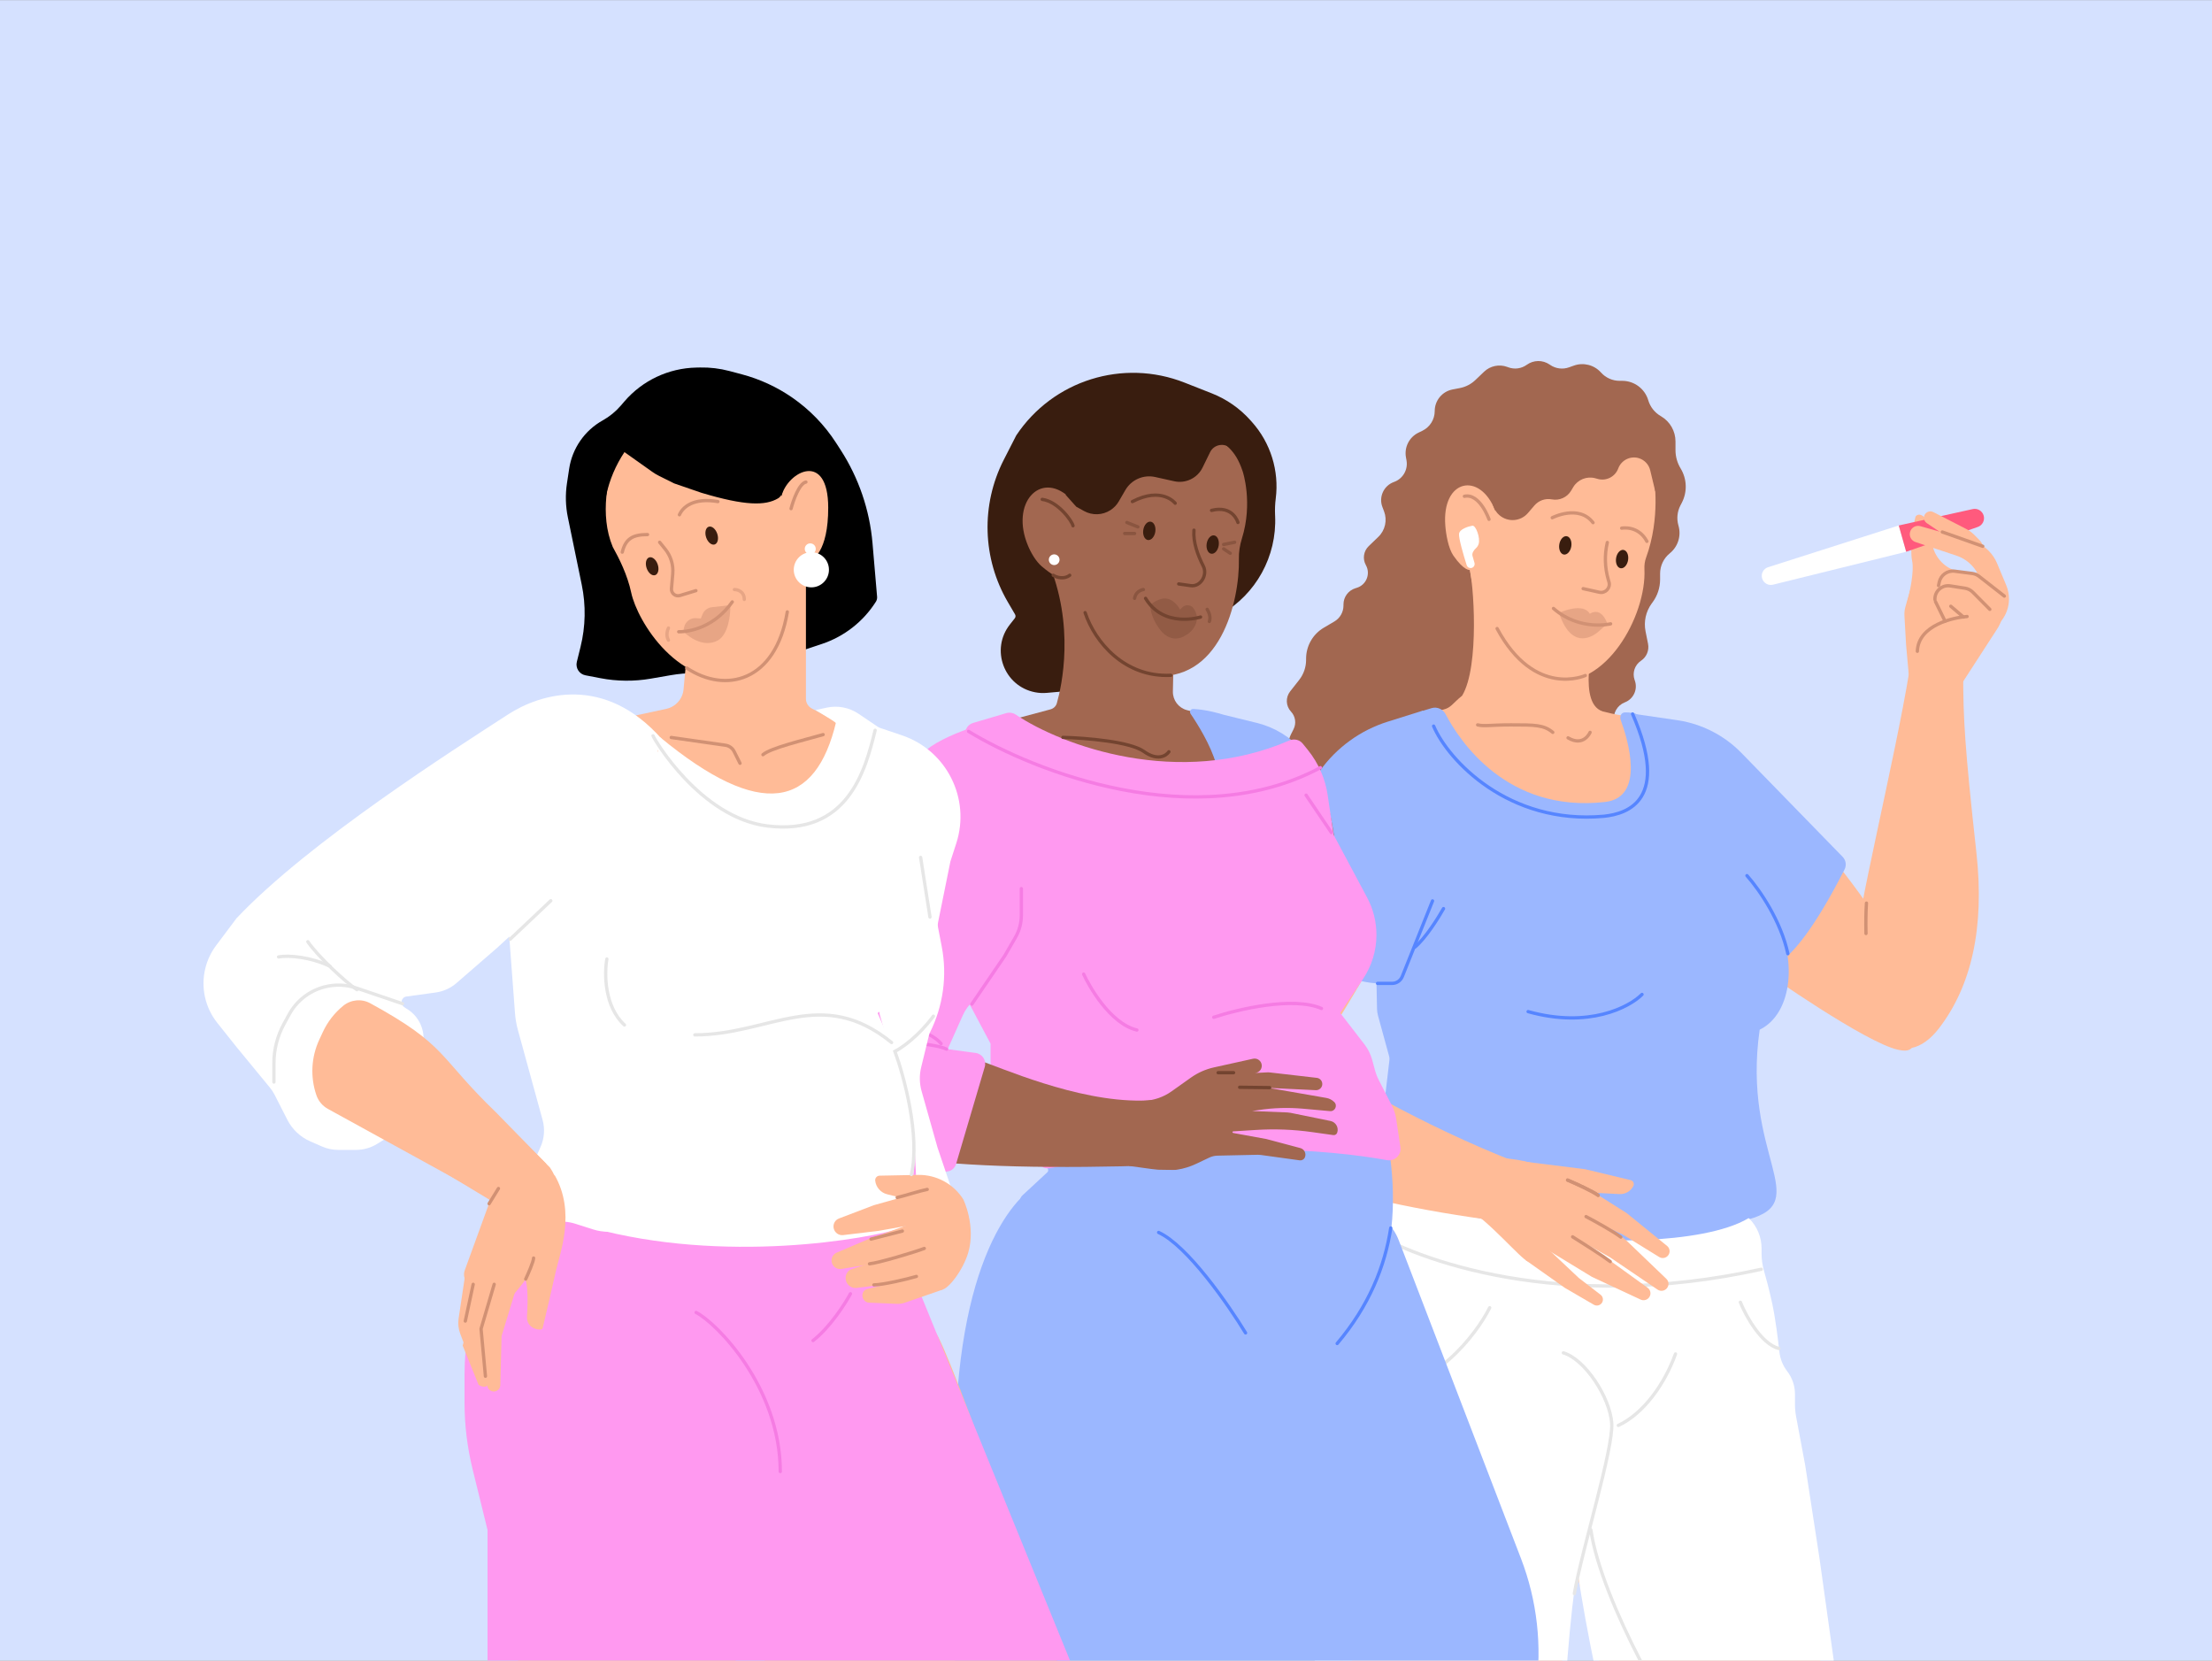 <?xml version="1.0"?>
<svg xmlns="http://www.w3.org/2000/svg" width="750" height="563" viewBox="0 0 1006 755" fill="none">
<rect x="0" y="0" width="1006" height="755" fill="#808080" stroke="none"/>
<g clip-path="url(#clip0_5022_5183)">
<rect width="1006" height="755" transform="matrix(-1 0 0 1 1006 0)" fill="#D5E1FF"/>
<path d="M697.297 206.639C703.547 192.47 733.859 187.949 759.045 209.251C753.183 184.213 718.814 166.583 702.545 170.115C673.163 160.285 648.115 200.569 638.299 252.998C632.119 286.001 611.741 277.622 601.223 297.872C587.887 323.55 603.414 370.237 622.838 375.787C626.666 379.999 631.064 370.988 653.577 348.519C658.284 343.821 666.548 343.982 664.898 314.078C666.511 343.307 699.742 348.377 709.524 344.774C717.102 341.982 727.341 339.422 727.341 339.422C727.341 339.422 727.068 314.279 694.489 308.179C685.142 306.429 675.612 275.656 678.447 260.515C681.282 245.374 681.236 247.27 689.698 238.73C698.159 230.189 691.478 219.831 697.297 206.639Z" fill="#44362F"/>
<path d="M645.91 399.016C645.91 399.016 602.906 477.826 588.306 492.976C573.707 508.127 560.397 501.879 540.146 492.976C548.166 453.52 576.502 392.405 601.999 352.743C614.835 332.776 624.191 329.135 659.131 322.053L645.91 399.016Z" fill="#FFBB97"/>
<path d="M685.438 166.747L686.017 166.958C688.821 167.977 691.948 167.542 694.367 165.795C697.447 163.571 701.59 163.518 704.725 165.663L705.006 165.855C707.515 167.572 710.694 167.983 713.557 166.96L715.79 166.163C720.15 164.606 725.018 165.844 728.105 169.294C730.265 171.708 733.352 173.088 736.591 173.088H737.776C743.247 173.088 748.066 176.686 749.62 181.932C750.507 184.924 752.494 187.47 755.181 189.058L755.487 189.239C759.523 191.624 762 195.965 762 200.653V204.61C762 207.539 762.813 210.424 764.336 212.925C767.222 217.667 767.44 223.597 764.884 228.525L764.24 229.767C762.801 232.544 762.469 235.763 763.312 238.775L763.389 239.049C764.67 243.625 763.108 248.524 759.415 251.514C756.622 253.774 755 257.175 755 260.768V263.413C755 267.101 753.832 270.694 751.662 273.677L751.152 274.378C748.506 278.018 747.502 282.598 748.385 287.011L749.515 292.664C750.111 295.643 748.85 298.688 746.322 300.373C743.482 302.266 742.279 305.839 743.396 309.064L743.535 309.466C744.91 313.438 742.889 317.785 738.966 319.293C735.497 320.627 733.452 324.225 734.08 327.888L734.349 329.459C735.26 334.772 731.682 339.815 726.366 340.711L605.462 361.078C600.469 361.919 595.711 358.641 594.718 353.676C594.256 351.369 592.944 349.32 591.041 347.936L590.443 347.501C586.148 344.377 584.741 338.606 587.116 333.856L588.304 331.48C589.624 328.841 589.16 325.658 587.141 323.505C584.759 320.964 584.589 317.065 586.741 314.327L590.842 309.107C592.888 306.503 594 303.288 594 299.976V299.435C594 293.644 597.065 288.285 602.057 285.348L606.856 282.525C609.424 281.015 611 278.259 611 275.28V274.76C611 271.387 613.196 268.406 616.418 267.407L617.08 267.201C621.416 265.855 623.411 260.857 621.192 256.896C619.606 254.063 620.131 250.517 622.469 248.266L626.854 244.043C629.974 241.039 630.995 236.461 629.449 232.415L628.709 230.481C626.95 225.879 629.325 220.731 633.969 219.083C638.022 217.644 640.435 213.479 639.665 209.248L639.417 207.879C638.58 203.275 640.918 198.679 645.131 196.645L646.858 195.812C650.308 194.146 652.5 190.653 652.5 186.823C652.5 182.041 655.891 177.932 660.585 177.023L663.927 176.376C666.586 175.861 669.041 174.592 670.998 172.72L674.934 168.955C677.73 166.281 681.802 165.425 685.438 166.747Z" fill="#A26750"/>
<path d="M632.576 460.153C627.411 448.695 615.919 347.924 615.176 344.736C623.546 336.973 629.63 329.271 656.362 322.605C660.033 321.691 660.447 319.924 664.962 316.261C673 303.088 670.247 263.975 668 257.088C674.734 249.466 714.745 293.071 723.774 290.566C725.89 289.954 716.347 321.4 730.051 323.684C746.104 327.934 752.862 323.836 774.022 333.391C799.146 344.736 863.669 420.754 867.095 445.878C870.522 471.002 874.119 479.644 863.259 477.283C848.348 474.042 802.733 441.881 802.733 441.881C800.449 453.301 797.006 453.315 795.117 480.7C782.734 511.205 785.437 528.673 798.57 568.072C805.638 603.68 811.169 651.152 811.169 651.152L715.263 673.762L601.056 659.651C597.179 606.768 606.35 595.436 635.053 544.915C635.053 544.915 646.412 503.808 632.576 460.153Z" fill="#FFBB97"/>
<path d="M637.242 525.818L724.914 601.889L709.504 764.659L694.366 854.714L664.542 844.471L630.181 839.16L611.337 735.573L608.094 685.254C604.566 630.521 614.577 575.762 637.242 525.818Z" fill="#FFBB97"/>
<path d="M687.982 579.347L685.502 551.92L808.498 617.007C808.498 617.007 824.841 695.238 827.542 745.647C829.462 781.478 824.905 843.411 824.009 855.021C823.91 856.3 823.869 857.569 823.838 858.855C823.773 861.549 823.519 866.484 822.552 869.857C821.062 875.05 816.271 882.165 816.271 882.165L750.035 873.214C753.702 867.106 754.705 859.718 752.837 852.56L701.053 654.058C694.619 629.398 690.248 604.412 687.982 579.347Z" fill="#FFBB97"/>
<path d="M680.002 232.088C673.073 214.268 655.628 217.722 657.321 238.998C657.632 242.902 658.692 249.258 661.002 252.588C665.929 259.687 668.502 259.088 668.502 259.088C668.502 259.088 674.062 304.941 706.504 309.088C730.047 313.526 748.884 280.053 747.875 258.719C747.791 256.944 748.011 255.162 748.622 253.492C755.338 235.137 752.195 217.197 752.195 217.197C739.502 169.588 680.002 232.088 680.002 232.088Z" fill="#FFBB97"/>
<path d="M677.191 236.079C677.191 236.079 673 224.088 666 225.588" stroke="#D19174" stroke-width="1.5" stroke-miterlimit="10" stroke-linecap="round"/>
<path d="M719.998 267.588L727.369 269.226C730.127 269.839 732.536 267.273 731.749 264.562L731.432 263.469C729.837 257.974 729.688 252.16 730.998 246.588V246.588" stroke="#D19174" stroke-width="1.5" stroke-miterlimit="10" stroke-linecap="round"/>
<path d="M749.004 246.088C745.004 238.588 737.505 240.088 737.505 240.088" stroke="#D19174" stroke-width="1.5" stroke-miterlimit="10" stroke-linecap="round"/>
<path d="M724.502 237.588C718.002 229.088 705.945 235.345 705.945 235.345" stroke="#D19174" stroke-width="1.5" stroke-miterlimit="10" stroke-linecap="round"/>
<path opacity="0.5" d="M709.004 278.588C721.002 273.588 722.976 279.011 722.976 279.011C728.689 275.588 731.003 283.588 731.003 283.588L727.004 287.088C727.004 287.088 715.504 298.088 709.004 278.588Z" fill="#D19174"/>
<path d="M706.502 276.588C718.5 287.088 732.5 283.588 732.5 283.588" stroke="#D19174" stroke-width="1.5" stroke-miterlimit="10" stroke-linecap="round"/>
<path d="M680.87 285.735C698 317.588 720.999 307.088 720.999 307.088" stroke="#D19174" stroke-width="1.5" stroke-miterlimit="10" stroke-linecap="round"/>
<path d="M723.155 332.931C723.155 332.931 720.327 339.693 713.131 335.436M706.191 332.931C702.079 329.541 698.223 329.541 687.171 329.541C677.737 329.541 675.035 330.29 672.028 329.541" stroke="#D19174" stroke-width="1.5" stroke-miterlimit="10" stroke-linecap="round"/>
<path d="M730.003 364.588C685.187 369.689 663.662 336.553 657.459 324.694C656.259 322.4 653.601 321.162 651.12 321.912L646.653 323.261C657.774 370.311 655.979 435.831 628.643 433.773C627.155 433.661 625.757 434.77 625.789 436.263L626.265 458.715C626.286 459.747 626.435 460.772 626.708 461.768L631.776 480.257C631.927 480.806 631.97 481.378 631.903 481.943L626.524 527.666C626.383 528.859 626.854 530.018 627.815 530.737C636.499 537.236 680.465 569.088 708.004 569.088C763.746 569.088 790.201 556.779 794.017 554.843C794.355 554.671 794.716 554.534 795.082 554.435C825.084 546.322 792.056 525.226 800.286 468.147C815.703 460.592 817.349 434.438 806.733 416.757C795.246 397.627 766.255 367.124 745.937 326.477C745.342 325.287 744.25 324.394 742.936 324.174C741.31 323.902 740.037 323.829 739.052 323.86C737.156 323.921 736.498 325.745 737.151 327.526C740.406 336.408 748.334 362.501 730.003 364.588Z" fill="#9BB7FF"/>
<path d="M898.86 387.674C902.666 422.063 896.481 448.361 881.947 467.372C865.77 488.532 845.2 472.38 843.904 432.235C843.481 419.138 861.752 345.612 868.364 305.043L892.837 307.577C892.933 326.46 893.4 338.333 898.86 387.674Z" fill="#FFBB97"/>
<path d="M848.637 424.411C848.512 418.826 848.593 414.431 848.852 410.588" stroke="#D19174" stroke-width="1.5" stroke-linecap="round"/>
<path d="M651.5 792.588C620.525 792.588 605.686 789.027 602.72 785.588C600.192 782.657 593.461 714.273 591.527 694.125C591.17 690.41 591 686.719 591 682.987L591 674.99C591 665.423 592.147 655.899 594.364 646.592C596.708 636.756 599.906 623.159 602.72 610.588C606.856 592.109 612.967 577.531 617.224 568.776C620.242 562.57 622.986 556.19 624.66 549.496L625.637 545.588C625.938 544.386 627.143 543.642 628.352 543.913L705.167 561.128C720.155 565.318 774.278 566.353 795.133 553.905C795.242 553.841 795.376 553.86 795.466 553.949C799.105 557.566 801.152 562.485 801.152 567.616L801.152 570.102C801.152 572.84 801.6 575.557 802.362 578.186C803.283 581.366 804.62 586.334 805.977 592.603C807.452 599.419 808.619 608.897 809.246 614.597C809.6 617.808 810.804 620.874 812.782 623.429C815.087 626.408 816.338 630.068 816.338 633.835L816.338 638.476C816.338 640.36 816.512 642.24 816.858 644.092L821 666.261L827.5 708.588L837 776.588C837 791.959 769.195 802.002 734.5 785.588C727.5 780.588 717.5 715.088 717.5 715.088C714 729.088 711 780.588 711 780.588C711 780.588 695.468 792.588 651.5 792.588Z" fill="white"/>
<path d="M621.508 558.588C643.674 573.088 710.608 597.088 801.008 577.088" stroke="#E6E6E6" stroke-width="1.5" stroke-linecap="round"/>
<path d="M697.844 229.769L694.902 233.202C691.629 237.02 685.896 237.501 682.033 234.282C680.705 233.175 679.715 231.716 679.179 230.072L672.868 210.746C672.293 208.985 672 207.144 672 205.291C672 198.458 675.962 192.244 682.157 189.36L696.986 182.456C699.63 181.226 702.511 180.588 705.427 180.588L725.05 180.588C728.934 180.588 732.734 181.719 735.986 183.842L749.92 192.943C753.543 195.309 756.301 198.786 757.78 202.853L763.33 218.115C764.488 221.299 762.616 224.78 759.322 225.571L757.886 225.915C755.302 226.535 752.764 224.732 752.5 222.088L750.501 213.758C749.88 211.169 747.95 209.095 745.414 208.288C741.544 207.056 737.376 209.123 735.966 212.931C734.579 216.674 730.544 218.772 726.696 217.711L725.567 217.399C721.686 216.329 717.567 217.977 715.495 221.429L714.505 223.08C712.7 226.089 709.21 227.652 705.763 226.995C702.817 226.434 699.796 227.492 697.844 229.769Z" fill="#A26750"/>
<path d="M690.766 528.861L682.739 555.302C609.545 546.106 548.245 525.555 541.562 503.836C534.878 482.116 552.421 476.922 552.421 476.922C552.421 476.922 576.3 470.448 597.366 482.087C608.864 488.439 644.494 510.918 690.766 528.861Z" fill="#FFBB97"/>
<path d="M694.951 573.556C691.751 572.576 677.135 554.932 666.818 549.086C671.779 541.847 676.498 525.943 680.424 526.358C682.342 526.561 690.643 526.582 699.812 529.764C709.41 533.095 719.964 539.672 725.452 543.537C715.769 553.49 703.473 572.389 694.951 573.556Z" fill="#FFBB97"/>
<path d="M711.745 585.584L693.768 572.868L697.639 561.835L718.036 581.047L727.946 588.684C729.191 589.644 729.358 591.459 728.311 592.646C727.443 593.632 726.002 593.87 724.874 593.214L711.745 585.584Z" fill="#FFBB97"/>
<path d="M720.956 531.598L690.959 527.854L712.929 546.662L721.555 543.333C723.367 542.633 725.304 542.322 727.239 542.421L736.519 542.894C739.146 543.028 741.617 541.603 742.824 539.26C743.387 538.166 742.784 536.842 741.592 536.555L720.956 531.598Z" fill="#FFBB97"/>
<path d="M739.765 551.521L720.381 539.28L712.529 549.579L738.105 561.353L754.595 571.522C755.886 572.317 757.571 572.053 758.568 570.897C759.708 569.577 759.54 567.587 758.196 566.495L739.765 551.521Z" fill="#FFBB97"/>
<path d="M712.93 536.533C716.568 538.084 724.442 541.644 726.833 543.474" stroke="#D19174" stroke-width="1.5" stroke-linecap="round"/>
<path d="M736.145 561.442L713.531 548.078L705.907 556.91L732.365 571.752L753.862 586.343C755.188 587.242 756.986 587 758.041 585.778C759.141 584.504 759.058 582.601 757.852 581.445L740.205 564.522C738.975 563.343 737.613 562.309 736.145 561.442Z" fill="#FFBB97"/>
<path d="M706.899 555.409L698.366 564.948L723.917 580.498L746.148 590.872C747.415 591.464 748.928 591.138 749.851 590.075C751.057 588.685 750.82 586.571 749.338 585.501L729.463 571.155L706.899 555.409Z" fill="#FFBB97"/>
<path d="M712.93 536.533C716.568 538.084 724.442 541.644 726.833 543.474" stroke="#D19174" stroke-width="1.5" stroke-linecap="round"/>
<path d="M715.211 562.337C719.521 565.019 728.979 571.023 732.327 573.585" stroke="#D19174" stroke-width="1.5" stroke-linecap="round"/>
<path d="M721.32 553.134C725.195 555.174 733.782 559.895 737.13 562.458" stroke="#D19174" stroke-width="1.5" stroke-linecap="round"/>
<path d="M645.242 408.437C643.513 408.734 641.59 410.971 638.182 416.273C634.775 421.575 626.126 434.174 625.722 435.029" stroke="#D19174" stroke-width="1.5" stroke-miterlimit="10" stroke-linecap="round"/>
<path d="M869.22 310.821C872.779 314.377 881.832 314.726 886.653 314.64C888.635 314.605 890.418 313.531 891.495 311.867L908.393 285.77C911.458 281.038 912.048 275.006 908.711 270.461C904.051 264.114 897.899 258.608 895.866 260.624C893.921 262.552 891.474 263.193 889.596 263.302C888.159 263.386 886.811 262.77 885.615 261.97C879.344 257.783 870.813 260.92 868.748 268.172L866.589 275.757C866.202 277.115 866.046 278.528 866.125 279.938L866.876 293.237L868.233 308.311C868.316 309.235 868.564 310.166 869.22 310.821Z" fill="#FFBB97"/>
<path d="M869.626 255C870.636 259.639 868.512 269.55 867.3 274.02L900.15 260.429L893.656 260.207C886.31 259.956 880.124 254.637 878.775 247.412L877.119 238.548C876.596 235.75 873.356 232.582 871.335 234.586C870.684 235.232 868.355 249.16 869.626 255Z" fill="#FFBB97"/>
<path d="M801.395 262.903C800.788 260.76 801.99 258.523 804.111 257.845L863.534 238.862L866.917 250.817L806.359 265.787C804.197 266.322 802.001 265.046 801.395 262.903Z" fill="white"/>
<path d="M902.16 234.387C901.55 232.23 899.363 230.923 897.174 231.408L863.537 238.861L866.92 250.816L899.474 239.537C901.593 238.803 902.771 236.544 902.16 234.387Z" fill="#FF5A7D"/>
<path d="M910.255 282.158L906.767 286.602L902.572 282.37L901.336 267.312C900.778 260.517 896.215 254.712 889.743 252.567L871.137 246.398C869.226 245.765 868.148 243.743 868.686 241.803C869.245 239.786 871.339 238.608 873.354 239.179L896.806 245.816C899.623 246.613 902.187 248.125 904.249 250.204L904.582 250.541C906.122 252.094 907.347 253.929 908.191 255.945L912.431 266.073C913.274 268.089 913.697 270.256 913.673 272.441C913.633 275.968 912.432 279.383 910.255 282.158Z" fill="#FFBB97"/>
<path d="M901.962 248.324L902.682 250.516C903.092 251.764 902.762 253.137 901.829 254.061C900.265 255.612 897.67 255.331 896.475 253.48L894.66 250.671C894.201 249.961 893.601 249.352 892.898 248.883L876.286 237.799C875.424 237.224 874.931 236.235 874.99 235.2C875.11 233.089 877.363 231.8 879.244 232.765L894.296 240.489C895.602 241.159 896.795 242.032 897.829 243.075L900.235 245.502C901.022 246.296 901.614 247.262 901.962 248.324Z" fill="#FFBB97"/>
<path d="M901.75 248.331L883.34 241.823" stroke="#D19174" stroke-width="1.5" stroke-linecap="round"/>
<path d="M911.563 270.98L900.067 261.988C899.165 261.282 898.09 260.832 896.954 260.685L889.003 259.656C885.686 259.227 882.6 261.431 881.93 264.708L881.627 266.191" stroke="#D19174" stroke-width="1.5" stroke-linecap="round"/>
<path d="M904.953 277.002L897.22 269.202C896.261 268.234 895.017 267.599 893.671 267.389L886.946 266.34C883.189 265.754 879.833 268.748 879.989 272.547V272.547" stroke="#D19174" stroke-width="1.5" stroke-linecap="round"/>
<path d="M894.617 280.253C888.522 280.693 872.393 284.096 871.997 296.074" stroke="#D19174" stroke-width="1.5" stroke-linecap="round"/>
<path d="M884.616 282.402L880.239 273.489" stroke="#D19174" stroke-width="1.5" stroke-linecap="round"/>
<path d="M892.986 280.511L887.202 275.592" stroke="#D19174" stroke-width="1.5" stroke-linecap="round"/>
<path d="M746.773 452.113C740.995 457.933 722.545 467.644 694.969 459.928" stroke="#5685FF" stroke-width="1.5" stroke-linecap="round"/>
<path d="M762.781 327.4L743.5 324.588L750 411.588L789.5 446.088L806.5 439.588C815.345 434.588 825.669 421.177 838.894 395.267C839.862 393.371 839.505 391.066 838.019 389.542L791.979 342.29C786.404 336.568 779.564 332.235 772.01 329.638C769.01 328.607 765.92 327.857 762.781 327.4Z" fill="#9BB7FF"/>
<path d="M794.5 398.088C800.343 404.661 809.92 418.702 813.101 433.588" stroke="#5685FF" stroke-width="1.5" stroke-linecap="round"/>
<path d="M631.116 328.08L647 323.088C651.333 341.588 659.6 384.788 658 409.588C656.4 434.388 641.333 437.588 634 436.088L627 447.088C606.002 446.719 578.726 424.41 565.954 411.253C564.219 409.465 564.197 406.674 565.806 404.772L568.5 401.588L576.5 392.588L588 367.588L600.33 350.376C607.905 339.804 618.709 331.979 631.116 328.08Z" fill="#9BB7FF"/>
<path d="M626.5 447.088H633.115C635.159 447.088 636.998 445.843 637.757 443.945L651.5 409.588" stroke="#5685FF" stroke-width="1.5" stroke-linecap="round"/>
<path d="M656.5 413.088C654.167 417.254 648.3 426.588 643.5 430.588" stroke="#5685FF" stroke-width="1.5" stroke-linecap="round"/>
<path d="M652 330.088C658.5 345.421 685.9 375.088 729.5 371.088C740.5 369.921 759.5 363.588 742.5 324.588" stroke="#5685FF" stroke-width="1.5" stroke-linecap="round"/>
<path d="M711 615.088C721 618.088 732.2 635.488 733 647.088C733.8 658.688 719.5 704.421 716 724.588" stroke="#E6E6E6" stroke-width="1.5" stroke-linecap="round"/>
<path d="M762 615.588C757 629.588 747.2 642.888 736 648.088" stroke="#E6E6E6" stroke-width="1.5" stroke-linecap="round"/>
<path d="M677.5 594.588C671.333 606.921 652.2 631.888 625 633.088" stroke="#E6E6E6" stroke-width="1.5" stroke-linecap="round"/>
<path d="M630.007 564.088C622.007 586.254 608.504 628.588 604.507 665.588C602.574 683.484 607.504 743.088 615.004 788.588" stroke="#E6E6E6" stroke-width="1.5" stroke-linecap="round"/>
<path d="M791.5 592.088C794 598.254 801 611.088 809 613.088" stroke="#E6E6E6" stroke-width="1.5" stroke-linecap="round"/>
<path d="M723.5 695.588C728.5 729.088 762.4 786.788 770 793.588" stroke="#E6E6E6" stroke-width="1.5" stroke-linecap="round"/>
<path d="M663.558 242.655C663.81 240.5 667.732 239.293 669.661 238.959C671.252 238.83 673.315 244.532 672.47 247.269C672.215 248.094 671.781 248.706 671.292 249.152C670.301 250.057 669.318 251.424 669.687 252.715L670.587 255.869C670.909 256.993 670.121 258.131 668.955 258.226C668.1 258.295 667.309 257.771 667.05 256.954C665.569 252.29 663.33 244.601 663.558 242.655Z" fill="white"/>
<path d="M734.975 253.749C735.324 251.44 736.843 249.756 738.34 249.976C739.862 250.195 740.793 252.257 740.448 254.551C740.099 256.86 738.573 258.541 737.068 258.319C735.562 258.105 734.631 256.042 734.975 253.749Z" fill="#391D0F"/>
<path d="M709.147 247.511C709.496 245.202 711.015 243.518 712.512 243.738C714.034 243.957 714.965 246.019 714.62 248.313C714.271 250.621 712.745 252.303 711.24 252.081C709.734 251.866 708.802 249.804 709.147 247.511Z" fill="#391D0F"/>
<path d="M524.536 346.642L513.254 323.11C511.728 319.928 509.278 317.28 506.224 315.511C503.093 313.699 499.478 312.898 495.874 313.22L476.11 314.985C474.32 315.144 472.517 315.053 470.753 314.713C456.594 311.981 450.357 295.225 459.284 283.901L461.509 281.078C461.914 280.564 461.963 279.854 461.632 279.289L458.355 273.691C446.742 253.856 446.046 229.468 456.508 209.003L462.181 197.907C478.851 172.872 510.735 162.869 538.718 173.897L551.116 178.783C557.849 181.436 563.866 185.632 568.684 191.032L569.404 191.839C577.86 201.317 581.797 213.993 580.199 226.593C579.883 229.083 579.782 231.596 579.895 234.103L579.915 234.538C580.745 252.885 571.24 270.155 555.295 279.27L538.767 288.718C534.17 291.346 530.323 295.108 527.593 299.644L524.284 305.144C519.557 312.999 520.245 322.971 526.005 330.102L534.356 340.441C536.127 342.634 536.081 345.779 534.246 347.919C531.498 351.125 526.362 350.449 524.536 346.642Z" fill="#391D0F"/>
<path d="M555.777 339.572C547.136 355.149 461.637 340.065 448.188 330.395L477.733 322.486C479.128 322.112 480.247 321.078 480.641 319.688C482.859 311.875 489.055 284.36 476.527 254.93L534.015 285.584L533.421 314.356C533.34 318.311 535.971 321.811 539.794 322.83L572.521 331.557C572.521 331.557 556.981 337.398 555.777 339.572Z" fill="#A26750"/>
<path d="M624.87 511.729C634.006 529.244 635.662 549.712 629.461 568.468L614.846 612.676L585.009 665.227L442.386 665.227L442.386 617.275C442.386 592.868 450.551 569.163 465.581 549.934L481.01 530.192C481.01 530.192 441.496 453.069 435.629 417.729C434.572 402.954 421.205 365.718 424.97 359.72C437.65 346.716 458.128 327.878 458.128 327.878L567.867 331.081C581.037 331.466 593.612 337.142 598.608 349.333C605.794 366.87 613.058 398.914 606.539 451.723L606.54 476.586L624.87 511.729Z" fill="#A26750"/>
<path d="M551.863 196.96C556.968 202.749 561.54 203.32 565.191 214.345C565.191 214.345 569.936 228.494 564.781 244.904C563.853 247.858 563.393 250.943 563.448 254.039C563.794 273.724 554.78 310.69 523.422 307.118C495.506 298.48 486.897 264.174 486.897 264.174C486.897 264.174 482.653 265.043 473.756 257.433C471.149 255.241 468.784 251.156 467.502 248C459.404 228.739 473.002 214 486.082 225.883C486.726 226.331 486.019 226.371 486.019 226.371C486.802 226.455 491.446 203.984 497.847 198.047C509.249 187.439 538.173 181.442 551.863 196.96Z" fill="#A26750"/>
<g opacity="0.5">
<path opacity="0.69" d="M542.422 276.035C542.422 276.035 539.668 273.386 536.695 277.133C536.695 277.133 534.536 272.89 530.874 272.152C527.211 271.414 523.115 274.948 523.115 274.948C523.082 278.128 524.709 282.157 526.54 284.758C532.367 294.095 539.302 288.739 539.302 288.739C541.936 287.517 547.202 281.946 542.422 276.035Z" fill="#734430"/>
</g>
<path d="M520.998 272C529.306 285.814 546 280.5 546 280.5" stroke="#734430" stroke-width="1.5" stroke-linecap="round"/>
<path d="M543.002 241C542.552 246.393 544.729 252.392 547.261 257.363C549.317 261.398 545.998 266.862 541.514 266.225L536.066 265.45" stroke="#734430" stroke-width="1.5" stroke-linecap="round"/>
<path d="M551.003 232C560.826 229.51 563.003 237.5 563.003 237.5" stroke="#734430" stroke-width="1.5" stroke-linecap="round"/>
<path d="M515.004 228C528.504 221 534.468 228.746 534.468 228.746" stroke="#734430" stroke-width="1.5" stroke-linecap="round"/>
<path d="M548.788 247.145C549.137 244.836 550.656 243.152 552.152 243.372C553.674 243.591 554.605 245.653 554.261 247.947C553.912 250.256 552.385 251.937 550.881 251.715C549.374 251.501 548.443 249.439 548.788 247.145Z" fill="#391D0F"/>
<path d="M519.952 240.907C520.301 238.598 521.82 236.914 523.316 237.134C524.838 237.353 525.77 239.415 525.425 241.709C525.076 244.017 523.549 245.699 522.045 245.477C520.538 245.262 519.607 243.2 519.952 240.907Z" fill="#391D0F"/>
<path d="M532.497 307C511.496 308 497.996 292 493.496 278.5M487.997 239C487.584 236.9 481.191 227.924 473.996 227" stroke="#734430" stroke-width="1.5" stroke-linecap="round"/>
<path d="M388.319 399.055C413.327 338.88 437.036 332.259 452.961 329.399L470.034 401.885C446.078 434.584 427.407 479.802 405.326 513.369C395.663 516.61 379.904 519.347 363.201 514.396C361.984 480.318 373.756 434.098 388.319 399.055Z" fill="#A26750"/>
<path d="M442.616 446.848C444.341 445.692 456.704 412.352 459.214 411.01C461.725 409.667 463.152 410.214 463.552 410.655" stroke="#734430" stroke-width="1.5" stroke-linecap="round"/>
<path d="M511.811 222.755L508.801 227.934C507.888 229.506 506.621 230.843 505.101 231.841C501.46 234.229 496.794 234.4 492.989 232.284L489.466 230.324L484.67 224.954L495.952 190.572C497.825 184.865 503.486 181.293 509.443 182.058L548.333 187.053C554.093 187.793 558.588 192.397 559.19 198.173L559.785 203.883C556.884 201.088 552.1 201.932 550.33 205.552L546.922 212.523C544.57 217.334 539.227 219.907 533.999 218.745L525.351 216.824C520.028 215.642 514.551 218.041 511.811 222.755Z" fill="#391D0F"/>
<path d="M556.282 324.872C555.289 324.553 548.989 322.6 542.659 322.299C541.495 322.244 540.824 323.543 541.48 324.506C547.292 333.035 566.166 363.334 543.11 366.193C517.93 369.317 470.887 334.344 465.092 329.951C464.708 329.659 464.24 329.5 463.758 329.5L456.691 329.5C454.171 329.5 452.419 332.006 453.284 334.373L465.508 367.806C475.897 396.222 467.838 428.1 445.193 448.165C443.667 449.517 443.136 451.673 443.86 453.579L462.911 503.74L476.6 531.535C476.837 532.018 476.73 532.599 476.336 532.965L465.019 543.474C463.784 544.621 463.493 546.447 464.345 547.901C473.637 563.742 525.829 650.377 554.51 647.971C598.82 644.254 609.358 630.323 626.701 584.378C644.045 538.434 622.746 489.142 622.746 489.142L609.125 463.291C608.333 461.786 608.436 459.966 609.395 458.56L615.937 448.971C624.663 436.181 625.868 419.695 619.095 405.771L604.218 380.862C604.076 380.623 603.984 380.357 603.95 380.081L601.794 362.6C599.761 346.119 587.757 332.609 571.63 328.65L556.56 324.951C556.465 324.927 556.375 324.902 556.282 324.872Z" fill="#9BB7FF"/>
<path d="M457.64 324.197L442.555 328.654C440.002 329.408 438.488 332.03 439.11 334.618L450.5 382L438 451L450.5 474.5L450.5 495.325C450.5 500.266 452.329 505.032 455.634 508.705L461.917 515.686C463.294 517.215 464.371 518.989 465.093 520.915C466.331 524.217 468.598 527.034 471.56 528.95L473.807 530.404C474.893 531.107 476.221 531.358 477.492 531.116C548.284 517.617 606.011 522.885 630.722 527.457C634.222 528.104 637.424 525.135 636.9 521.614L634.987 508.772C634.665 506.605 633.988 504.506 632.985 502.559L626.963 490.869C626.323 489.626 625.815 488.32 625.447 486.972L624.042 481.819C623.354 479.298 622.179 476.935 620.582 474.866L609.5 460.5L619.862 445.115C623.863 439.174 626 432.174 626 425.011C626 419.095 624.542 413.27 621.754 408.052L606.5 379.5L603.812 361.45C603.273 357.832 602.27 354.298 600.829 350.935C599.284 347.329 597.248 343.953 594.779 340.904L592.474 338.056C591.022 336.263 588.527 335.71 586.41 336.627C535.963 358.472 483.107 339.028 462.018 324.905C460.729 324.041 459.128 323.758 457.64 324.197Z" fill="#FF99F0"/>
<path d="M520 268C518.833 268.167 516.4 269.2 516 272" stroke="#734430" stroke-opacity="0.5" stroke-width="1.5" stroke-linecap="round"/>
<path d="M517.5 239.5L512.5 237.5" stroke="#734430" stroke-opacity="0.5" stroke-width="1.5" stroke-linecap="round"/>
<path d="M516 242.5H511.5" stroke="#734430" stroke-opacity="0.5" stroke-width="1.5" stroke-linecap="round"/>
<path d="M556.5 247.5L561.5 246.5" stroke="#734430" stroke-opacity="0.5" stroke-width="1.5" stroke-linecap="round"/>
<path d="M556.5 249.5L559.5 251.5" stroke="#734430" stroke-opacity="0.5" stroke-width="1.5" stroke-linecap="round"/>
<path d="M549 277C549.667 278 550.8 280.5 550 282.5" stroke="#734430" stroke-opacity="0.5" stroke-width="1.5" stroke-linecap="round"/>
<path d="M552 462.5C563 458.833 588.2 452.9 601 458.5" stroke="#F57CE3" stroke-width="1.5" stroke-linecap="round"/>
<path d="M531.612 341.753C530.407 343.572 526.441 346.096 520.22 341.634C513.999 337.171 494.005 335.492 483.414 335.226" stroke="#734430" stroke-width="1.5" stroke-linecap="round"/>
<path d="M492.844 442.875C494.951 447.651 504.728 465.401 517.062 468.298" stroke="#F57CE3" stroke-width="1.5" stroke-linecap="round"/>
<path d="M530.164 499.398L526.463 529.819C437.151 532.75 356.573 528.118 364.112 497.072L405.513 466.44C415.231 472.659 433.888 477.725 449.579 483.62C465.188 489.483 502.033 504.372 530.164 499.398Z" fill="#A26750"/>
<path d="M591.09 527.55C592.073 527.686 593.027 527.154 593.429 526.247C594.203 524.497 593.232 522.47 591.383 521.977L575.95 517.868L560.814 515.105C560.39 515.028 560.426 514.408 560.857 514.381L571.223 513.73C579.727 513.196 588.264 513.524 596.703 514.71L606.382 516.07C607.151 516.178 607.889 515.726 608.142 514.992C608.947 512.658 607.514 510.148 605.095 509.655L586.947 505.953C586.466 505.855 585.978 505.796 585.488 505.776L569.47 505.133L572.399 504.689C579.091 503.674 585.88 503.467 592.621 504.073L604.896 505.176C607.147 505.379 608.423 502.659 606.828 501.057C605.846 500.072 604.584 499.415 603.215 499.176L577.01 494.614L598.42 495.653C599.976 495.729 601.297 494.526 601.368 492.97C601.434 491.493 600.347 490.216 598.878 490.047L577.695 487.605C577.196 487.548 576.692 487.532 576.19 487.557L561.21 488.311L570.738 487.831C572.965 487.719 574.432 485.465 573.634 483.383C573.052 481.868 571.45 481.006 569.865 481.357L552.122 485.283C548.333 486.121 544.751 487.71 541.588 489.957L532.805 496.195C529.124 498.809 524.766 500.306 520.255 500.504C517.083 500.643 514.547 503.192 514.425 506.365L513.508 530.093L526.447 531.874C532.389 532.693 538.441 531.763 543.864 529.2L550.006 526.297C551.166 525.749 552.429 525.451 553.712 525.423L571.957 525.027C572.441 525.016 572.924 525.044 573.404 525.11L591.09 527.55Z" fill="#A26750"/>
<path d="M561.031 487.694L553.987 487.702" stroke="#734430" stroke-width="1.5" stroke-linecap="round"/>
<path d="M577.422 494.489L563.781 494.325" stroke="#734430" stroke-width="1.5" stroke-linecap="round"/>
<path d="M691.733 708.619L636.157 563.951C634.935 560.768 633.122 557.822 630.444 555.712C596.053 528.619 500.602 527.858 474.865 537.216C461.376 541.882 434.397 573.242 434.397 661.359V813.212C434.397 827.474 446.603 838.681 460.814 837.465L672.216 819.376C683.508 818.41 692.639 809.779 694.239 798.559L698.512 768.593C701.399 748.351 699.065 727.707 691.733 708.619Z" fill="#9BB7FF"/>
<circle cx="2.434" cy="2.434" r="2.434" transform="matrix(-1 0 0 1 481.867 252)" fill="white"/>
<path d="M608.131 610.85C622.644 593.714 629.872 575.708 632.5 558.303" stroke="#5685FF" stroke-width="1.5" stroke-linecap="round"/>
<path d="M566.477 606.032C558.749 593.304 540.021 566.349 526.93 560.348" stroke="#5685FF" stroke-width="1.5" stroke-linecap="round"/>
<path d="M419.5 342.5C424.001 337.999 432.548 334.126 439.891 331.49C445.852 329.35 452.117 331.19 455.114 336.77C465.899 356.853 483.268 405.809 475 424C469.175 436.814 458.226 445.282 449.679 449.904C444.67 452.613 440.172 456.473 437.848 461.673L431 477L443.724 478.719C446.761 479.13 448.717 482.151 447.85 485.09L434.831 529.185C434.318 530.923 432.912 532.258 431.127 532.574C414.683 535.488 384.275 535.297 372.5 532C363.784 529.56 361.272 518.839 360.991 511.822C360.917 509.968 360.594 508.12 359.817 506.436C358.646 503.9 358.443 501.023 359.246 498.348L359.9 496.168C360.612 493.793 360.499 491.247 359.578 488.945C358.563 486.407 358.532 483.581 359.492 481.022L360.252 478.995C360.747 477.676 361 476.278 361 474.87C361 472.668 361.619 470.51 362.786 468.643L364.514 465.878C365.5 464.301 366.261 462.593 366.775 460.805C370.901 446.464 378.751 419.248 382.5 406.5C387.5 389.5 411 351 419.5 342.5Z" fill="#FF99F0"/>
<path d="M594 361.5L605.5 378.5" stroke="#F57CE3" stroke-width="1.5" stroke-linecap="round"/>
<path d="M464.5 404V416.144C464.5 419.653 463.577 423.1 461.824 426.139L457 434.5L442 456.5" stroke="#F57CE3" stroke-width="1.5" stroke-linecap="round"/>
<path d="M479 261.5C480.5 262.5 484 263.5 486.5 261.5" stroke="#734430" stroke-width="1.5" stroke-linecap="round"/>
<path d="M401 473C408.833 473.333 425.7 474.6 430.5 477" stroke="#F57CE3" stroke-width="1.5" stroke-linecap="round"/>
<path d="M411.5 467C415.333 467.5 424 469.7 428 474.5" stroke="#F57CE3" stroke-width="1.5" stroke-linecap="round"/>
<path d="M440.5 332.5C470.167 350.667 543.7 379.4 600.5 349" stroke="#F57CE3" stroke-width="1.5" stroke-linecap="round"/>
<path d="M501.133 815.328C479.149 749.226 431.885 612.589 425.077 605.245L280.412 660.33L354.872 764.802L415.504 826.497L394.194 876.22C391.401 882.738 389.713 889.676 389.201 896.749L384.656 959.462L370.828 1041.9H411.249L501.133 815.328Z" fill="#FFBB97"/>
<path d="M246.317 826.093L226.167 691.406L212.487 634.58C212.39 634.179 212.413 633.758 212.551 633.369L245.875 539.645C246.176 538.797 246.979 538.231 247.879 538.231H338.921L405.281 544.356C406.68 544.485 407.572 545.912 407.075 547.226L390.136 592.065C390.033 592.339 389.874 592.588 389.67 592.798L350.042 633.468C349.728 633.791 349.524 634.206 349.46 634.652L338.921 708.425L327.752 826.497V845.161C327.752 849.021 327.402 852.873 326.706 856.67L321.902 882.874L299.206 1073.94C299.101 1074.82 298.457 1075.54 297.592 1075.75L257.345 1085.45C256.062 1085.76 254.809 1084.84 254.724 1083.52L246.392 955.428C246.383 955.281 246.358 955.135 246.318 954.993L239.07 929.106C234.074 911.263 233.022 892.547 235.988 874.257L237.868 862.664L246.284 826.895C246.346 826.632 246.357 826.36 246.317 826.093Z" fill="#FFBB97"/>
<path d="M419.04 589.289C417.997 573.648 420.778 565.539 419.04 558.153L221.731 552.411L213.042 603.944C211.86 610.956 211.266 618.055 211.266 625.166V637.644C211.266 647.918 212.506 658.155 214.96 668.132L221.731 695.661V844.929C221.731 847.852 223.716 850.401 226.549 851.117L282.739 865.321C295.085 868.442 308.081 867.799 320.058 863.474L339.975 856.281L381.305 838.923C389.13 835.636 397.532 833.943 406.02 833.943H494.214C497.738 833.943 500.596 831.086 500.596 827.561V801.781C500.596 793.517 498.991 785.332 495.87 777.68L419.04 589.289Z" fill="#FF99F0"/>
<path d="M257.848 219.701L258.848 213.087C260.255 203.788 265.886 195.664 274.101 191.084C277.226 189.342 280.019 187.061 282.351 184.348L283.962 182.473C292.172 172.92 304.062 167.316 316.655 167.061L318.401 167.026C322.903 166.935 327.395 167.475 331.747 168.631L337.376 170.126C345.549 172.297 353.285 175.863 360.245 180.667C368.191 186.152 374.978 193.15 380.217 201.26L382.305 204.492C390.537 217.236 395.518 231.805 396.81 246.922L398.894 271.28C398.961 272.071 398.768 272.863 398.343 273.535C392.622 282.567 383.958 289.347 373.816 292.728L365.608 295.464C362.559 296.48 359.714 298.026 357.203 300.031C352.363 303.895 346.354 306 340.161 306L315.981 306C312.332 306 308.691 306.313 305.096 306.935L295.982 308.512C288.389 309.827 280.622 309.755 273.054 308.301L266.252 306.994C263.439 306.454 261.655 303.666 262.341 300.885L264.034 294.029C266.315 284.793 266.502 275.164 264.581 265.847L258.26 235.172C257.21 230.08 257.071 224.842 257.848 219.701Z" fill="black"/>
<path d="M278.663 248.601C272.512 233.824 276.62 216.397 279.894 208.279C280.259 207.375 280.9 206.626 281.714 206.089C291.902 199.363 311.783 187.254 318.842 186.779C326.198 186.284 346.712 211.796 355.393 225.499C358.329 214.216 376.667 204.756 376.667 230.817C376.667 250.629 369.753 255.243 366.678 255.243C367.13 272.024 358.774 303.608 338.374 307.937C308.8 314.211 289.791 282.215 287.085 269.465C285.341 261.241 281.535 253.765 278.663 248.601Z" fill="#FFBB97"/>
<path d="M308.997 234C310.496 230.5 315.432 226.084 326.498 228" stroke="#D19174" stroke-width="1.5" stroke-linecap="round"/>
<path d="M366.531 317.667V258.37L313.091 289.651L310.87 313.402C310.464 317.747 307.287 321.327 303.022 322.247L283.063 326.552L270.078 362.643L345.676 446.061L399.116 387.407L409.543 343.091L369.222 322.102C367.568 321.241 366.531 319.532 366.531 317.667Z" fill="#FFBB97"/>
<path d="M305.273 335.269L329.941 338.793C331.634 339.035 333.102 340.092 333.867 341.622L336.555 346.999" stroke="#D19174" stroke-width="1.5" stroke-linecap="round"/>
<path d="M312.322 303.682C329.873 315.383 352.743 310.064 358.062 278.153" stroke="#D19174" stroke-width="1.5" stroke-linecap="round"/>
<path d="M359.766 231.21C360.744 227.45 363.467 219.766 366.527 219.116" stroke="#D19174" stroke-width="1.5" stroke-linecap="round"/>
<path d="M300.002 246.5L302.518 249.597C305.073 252.742 306.307 256.756 305.962 260.794L305.38 267.583C305.199 269.698 307.212 271.327 309.243 270.709L316.502 268.5" stroke="#D19174" stroke-width="1.5" stroke-linecap="round"/>
<path d="M294.498 243C287.583 243 284.497 245 282.998 251" stroke="#D19174" stroke-width="1.5" stroke-linecap="round"/>
<path opacity="0.5" d="M311.137 285.156L310.743 287.071C314.444 290.626 320.65 294.228 326.379 291.182C331.106 288.669 332.348 279.698 332.108 275.084L323.747 276.031C321.84 276.247 320.206 277.494 319.493 279.276L318.741 281.156L316.615 281.005C314.006 280.818 311.663 282.594 311.137 285.156Z" fill="#D19174"/>
<path d="M308.677 287.198C314.296 287.198 325.066 284.856 333.027 273.618" stroke="#D19174" stroke-width="1.5" stroke-linecap="round"/>
<path d="M380.32 327.936C371.004 367.5 346.004 373 300.088 335.061L268.781 558.153C329.26 574.837 395.073 563.367 410.714 558.153L413.088 547.915C418.568 524.269 416.246 499.484 406.468 477.268L399.122 460.58C417.98 447.441 425.986 423.488 418.818 401.651L403.504 355L380.32 327.936Z" fill="white"/>
<path d="M275.702 225.07L275.5 226L274.168 221.043C271.807 212.254 274.742 202.892 281.698 197.023L293.601 186.982C296.555 184.49 300.079 182.766 303.86 181.964L314.238 179.762C323.076 177.887 332.206 181.254 337.711 188.418L348.949 203.043C353.032 209.727 359.488 223.224 353.801 226.562C348.114 229.901 339 230 319 224L306.601 219.734L299.729 216.311C298.645 215.771 297.605 215.148 296.618 214.448L284 205.5C280.035 211.447 277.221 218.085 275.702 225.07Z" fill="black"/>
<path d="M346.984 343.091C350.46 340.05 365.232 336.574 374.356 333.967" stroke="#D19174" stroke-width="1.5" stroke-linecap="round"/>
<path d="M376.019 321.694L370.953 322.785L378.241 327.292C381.855 329.528 384.601 332.925 386.029 336.927L390.612 349.771C390.709 350.044 390.784 350.324 390.835 350.609L399.723 400.514L407.017 425.128C408.232 429.227 408.183 433.597 406.878 437.668L400.205 458.478C399.891 459.459 399.874 460.511 400.157 461.501L406.54 483.863L411.096 498.249C413.978 507.351 415.689 516.784 416.186 526.319L417.029 542.466C417.205 545.843 421.645 546.956 423.393 544.062C424.742 541.828 427.992 541.858 429.3 544.116L431.435 547.805C431.935 548.669 432.858 549.201 433.856 549.201C436.104 549.201 437.433 546.681 436.163 544.825L432.649 539.689C432.38 539.295 432.166 538.866 432.013 538.414L426.393 521.792L419.132 496.081C418.136 492.551 418.068 488.824 418.937 485.26L422.536 470.503C422.625 470.138 422.755 469.784 422.923 469.448C428.967 457.359 430.855 443.614 428.294 430.343L426.588 421.504C426.459 420.835 426.462 420.148 426.598 419.48L432.243 391.618L434.908 383.395C441.505 363.035 430.509 341.154 410.234 334.299L400.388 330.97C399.947 330.821 399.528 330.613 399.141 330.352L390.44 324.479C386.213 321.626 381.005 320.621 376.019 321.694Z" fill="white"/>
<path d="M418.695 389.808L422.95 416.933" stroke="#E6E6E6" stroke-width="1.5" stroke-linecap="round"/>
<path d="M295.723 338.513L276.597 324.842L233.178 412.919C231.737 415.843 231.105 419.098 231.348 422.348L234.211 460.633C234.403 463.205 234.844 465.752 235.526 468.239L246.77 509.199C247.889 513.273 247.559 517.609 245.837 521.466L221.5 576L242.156 559.896C247.691 555.58 254.999 554.272 261.687 556.4L269.853 558.998C271.938 559.662 274.114 560 276.303 560H294.081C294.354 560 294.621 560.082 294.846 560.235C297.992 562.377 302.308 560.706 303.192 557.004L321.262 481.337C321.892 478.698 322.012 475.962 321.614 473.278L317.002 442.149L303.154 350.629C302.416 345.752 299.736 341.381 295.723 338.513Z" fill="white"/>
<path d="M230.978 324.841C245.867 315.164 275 306.5 301 336L288.104 373.799C287.054 376.877 285.2 379.618 282.735 381.739L233.637 423.982L226 431L207.598 446.949C204.924 449.266 201.634 450.756 198.128 451.237L184.853 453.059C182.507 453.381 181.771 456.411 183.707 457.774L184.671 458.452C189.603 461.265 192.648 466.508 192.648 472.186V482.386L190.732 497.305C190.255 501.012 188.652 504.483 186.14 507.25L180.011 513.996C178.868 515.254 177.555 516.347 176.109 517.242L171.533 520.074C168.648 521.861 165.322 522.807 161.928 522.807H153.806C151.296 522.807 148.812 522.289 146.512 521.286L141.13 518.939C136.613 516.969 132.92 513.493 130.682 509.103L124.902 497.769C124.302 496.593 123.577 495.486 122.739 494.466L107.551 476.003L98.817 465.034C93.257 458.051 91.25 448.884 93.384 440.216C94.31 436.456 95.984 432.922 98.308 429.824L107.551 417.5C140.551 382.5 207.196 340.298 230.978 324.841Z" fill="white"/>
<path d="M154.078 464.309L155.38 462.139C156.832 459.719 159.947 458.894 162.407 460.278L178.843 469.523" stroke="#E6E6E6" stroke-width="1.5" stroke-linecap="round"/>
<path d="M316.57 596.735C325.789 601.344 354.864 630.774 354.864 669.068" stroke="#F57CE3" stroke-width="1.5" stroke-linecap="round"/>
<ellipse cx="323.678" cy="243.463" rx="2.659" ry="4.255" transform="rotate(-18.807 323.678 243.463)" fill="#391D0F"/>
<ellipse cx="296.6" cy="257.417" rx="2.659" ry="4.255" transform="rotate(-18.807 296.6 257.417)" fill="#391D0F"/>
<path d="M428.274 586.413C431.24 586.223 437.989 577.548 440.346 569.523C443.935 557.306 438.116 545.326 438.116 545.326C438.116 545.326 422.567 541.138 411.387 546.322C416.626 559.5 421.467 582.897 428.274 586.413Z" fill="#FFBB97"/>
<path d="M411.671 592.241L428.576 586.389L430.308 574.262L405.636 583.331L394.377 586.1C392.943 586.452 392.03 587.877 392.239 589.434C392.448 590.99 393.715 592.198 395.203 592.263L407.75 592.809C409.09 592.867 410.417 592.675 411.671 592.241Z" fill="#FFBB97"/>
<path d="M400.042 534.525L417.485 534.178C425.845 534.012 433.679 538.247 438.121 545.333L420.993 552.999L416.03 548.371C413.864 546.351 411.219 544.915 408.346 544.2L403.459 542.982C400.548 542.257 398.389 539.807 398.036 536.828C397.893 535.618 398.824 534.549 400.042 534.525Z" fill="#FFBB97"/>
<path d="M397.398 547.956L414.545 543.134L417.586 556.415L399.471 559.637L383.463 561.552C381.485 561.789 379.629 560.476 379.169 558.514C378.724 556.613 379.73 554.692 381.53 554.006L397.398 547.956Z" fill="#FFBB97"/>
<path d="M421.695 540.776C418.197 541.457 411.396 543.685 408.032 544.457" stroke="#D19174" stroke-width="1.5" stroke-linecap="round"/>
<path d="M395.02 563.343L420.07 554.347L423.907 565.783L398.288 574.245C397.721 574.432 397.14 574.575 396.551 574.672L382.701 576.943C380.205 577.352 377.987 575.31 378.188 572.789C378.303 571.345 379.21 570.084 380.542 569.516L395.02 563.343Z" fill="#FFBB97"/>
<path d="M426.527 564.858L429.525 577.91L402.942 583.901L389.561 585.571C388.69 585.68 387.799 585.512 387.007 585.091C383.554 583.255 383.853 578.14 387.481 576.969L402.247 572.206L426.527 564.858Z" fill="#FFBB97"/>
<path d="M420.352 567.611C415.963 569.317 399.511 574.229 395.439 574.603" stroke="#D19174" stroke-width="1.5" stroke-linecap="round"/>
<path d="M416.781 580.338C412.311 581.658 401.503 584.175 397.436 584.19" stroke="#D19174" stroke-width="1.5" stroke-linecap="round"/>
<path d="M410.383 559.716L396.134 563.364" stroke="#D19174" stroke-width="1.5" stroke-linecap="round"/>
<path d="M225.622 505.788C198.979 480.15 203.695 475.418 168.366 456.115C164.417 453.958 159.537 454.452 156.055 457.302C152.134 460.509 148.989 464.561 146.852 469.153L145.214 472.676C141.523 480.612 141.05 489.669 143.895 497.945C144.807 500.596 146.672 502.813 149.128 504.163L236.259 552.059L248.492 529.189L225.622 505.788Z" fill="#FFBB97"/>
<path d="M232.236 590.077C244.161 576.899 262.856 549.4 250.091 530.785L233.604 514.297L192.12 527.062L222.967 545.677L211.364 577.556C210.947 578.702 210.899 579.966 211.28 581.124C215.551 594.11 220.29 589.689 232.236 590.077Z" fill="#FFBB97"/>
<path d="M228.114 607.457L234.307 587.168L225.017 582.73L217.586 612.529L221.688 630.378C222.121 632.26 224.208 633.232 225.927 632.352C226.893 631.858 227.512 630.875 227.54 629.79L228.114 607.457Z" fill="#FFBB97"/>
<path d="M210.422 611.791L219.647 577.952L229.531 577.952L221.624 610.514C221.624 610.514 222.942 624.56 222.283 628.391C221.624 632.222 217.67 629.668 217.67 629.668L210.422 611.791Z" fill="#FFBB97"/>
<path d="M208.568 599.48L211.785 578.063L221.169 575.564L213.036 616.171L209.319 606.426C208.475 604.214 208.216 601.821 208.568 599.48Z" fill="#FFBB97"/>
<path d="M252.693 578.404C254.544 569.956 262.088 551.243 252.171 534.158C245.846 548.214 235.124 581.669 237.388 580.681C240.219 579.445 240.177 591.444 239.676 598.307C239.309 603.337 243.92 604.853 246.147 604.439C246.501 604.373 246.742 604.072 246.826 603.722C248.268 597.658 251.259 584.955 252.693 578.404Z" fill="#FFBB97"/>
<path d="M224.753 583.924L218.781 604.191L220.772 625.726" stroke="#D19174" stroke-width="1.5" stroke-linecap="round"/>
<path d="M239.086 581.536C240.28 578.988 242.669 573.51 242.669 571.981" stroke="#D19174" stroke-width="1.5" stroke-linecap="round"/>
<path d="M215.2 583.924L211.617 600.645" stroke="#D19174" stroke-width="1.5" stroke-linecap="round"/>
<path d="M226.688 540.358L222.433 547.272" stroke="#D19174" stroke-width="1.5" stroke-linecap="round"/>
<path d="M124.574 491.959V483.387C124.574 477.147 126.145 471.007 129.142 465.534L131.531 461.172C134.899 455.021 140.645 450.522 147.425 448.727V448.727C152.293 447.439 157.433 447.615 162.201 449.234L183.078 456.325" stroke="#E6E6E6" stroke-width="1.5" stroke-linecap="round"/>
<path d="M162.336 449.942C157.372 446.751 144.678 434.944 139.998 428.136" stroke="#E6E6E6" stroke-width="1.5" stroke-linecap="round"/>
<path d="M150.102 439.305C141.06 435.051 131.38 434.199 126.7 435.05" stroke="#E6E6E6" stroke-width="1.5" stroke-linecap="round"/>
<path d="M386.781 588.225C384.299 592.835 377.421 603.543 369.762 609.5" stroke="#F57CE3" stroke-width="1.5" stroke-linecap="round"/>
<path d="M405.5 474C373.5 448 350 470.5 316 470.5" stroke="#E6E6E6" stroke-width="1.5" stroke-linecap="round"/>
<circle cx="368.5" cy="249.5" r="2.5" fill="white"/>
<circle cx="369" cy="259" r="8" fill="white"/>
<path d="M232 427L250.5 409.5" stroke="#E6E6E6" stroke-width="1.5" stroke-linecap="round"/>
<path d="M398 332C393.5 350.5 385.5 380 349 375.5C318.531 371.743 297.333 335.833 297 334.5" stroke="#E6E6E6" stroke-width="1.5" stroke-linecap="round"/>
<path d="M414.5 534C418.5 516.4 411.167 489.333 407 478C410 476.5 417.7 471.2 424.5 462" stroke="#E6E6E6" stroke-width="1.5" stroke-linecap="round"/>
<path d="M275.999 436C274.832 442.5 274.799 457.6 283.999 466" stroke="#E6E6E6" stroke-width="1.5" stroke-linecap="round"/>
<path opacity="0.5" d="M334 268C335.5 268 338.5 268.9 338.5 272.5" stroke="#A26750" stroke-opacity="0.5" stroke-width="1.5" stroke-linecap="round"/>
<path opacity="0.5" d="M303.999 285.5C303.499 286.5 302.799 289 303.999 291" stroke="#A26750" stroke-opacity="0.5" stroke-width="1.5" stroke-linecap="round"/>
</g>
<defs>
<clipPath id="clip0_5022_5183">
<rect width="1006" height="755" fill="white" transform="matrix(-1 0 0 1 1006 0)"/>
</clipPath>
</defs>
</svg>
